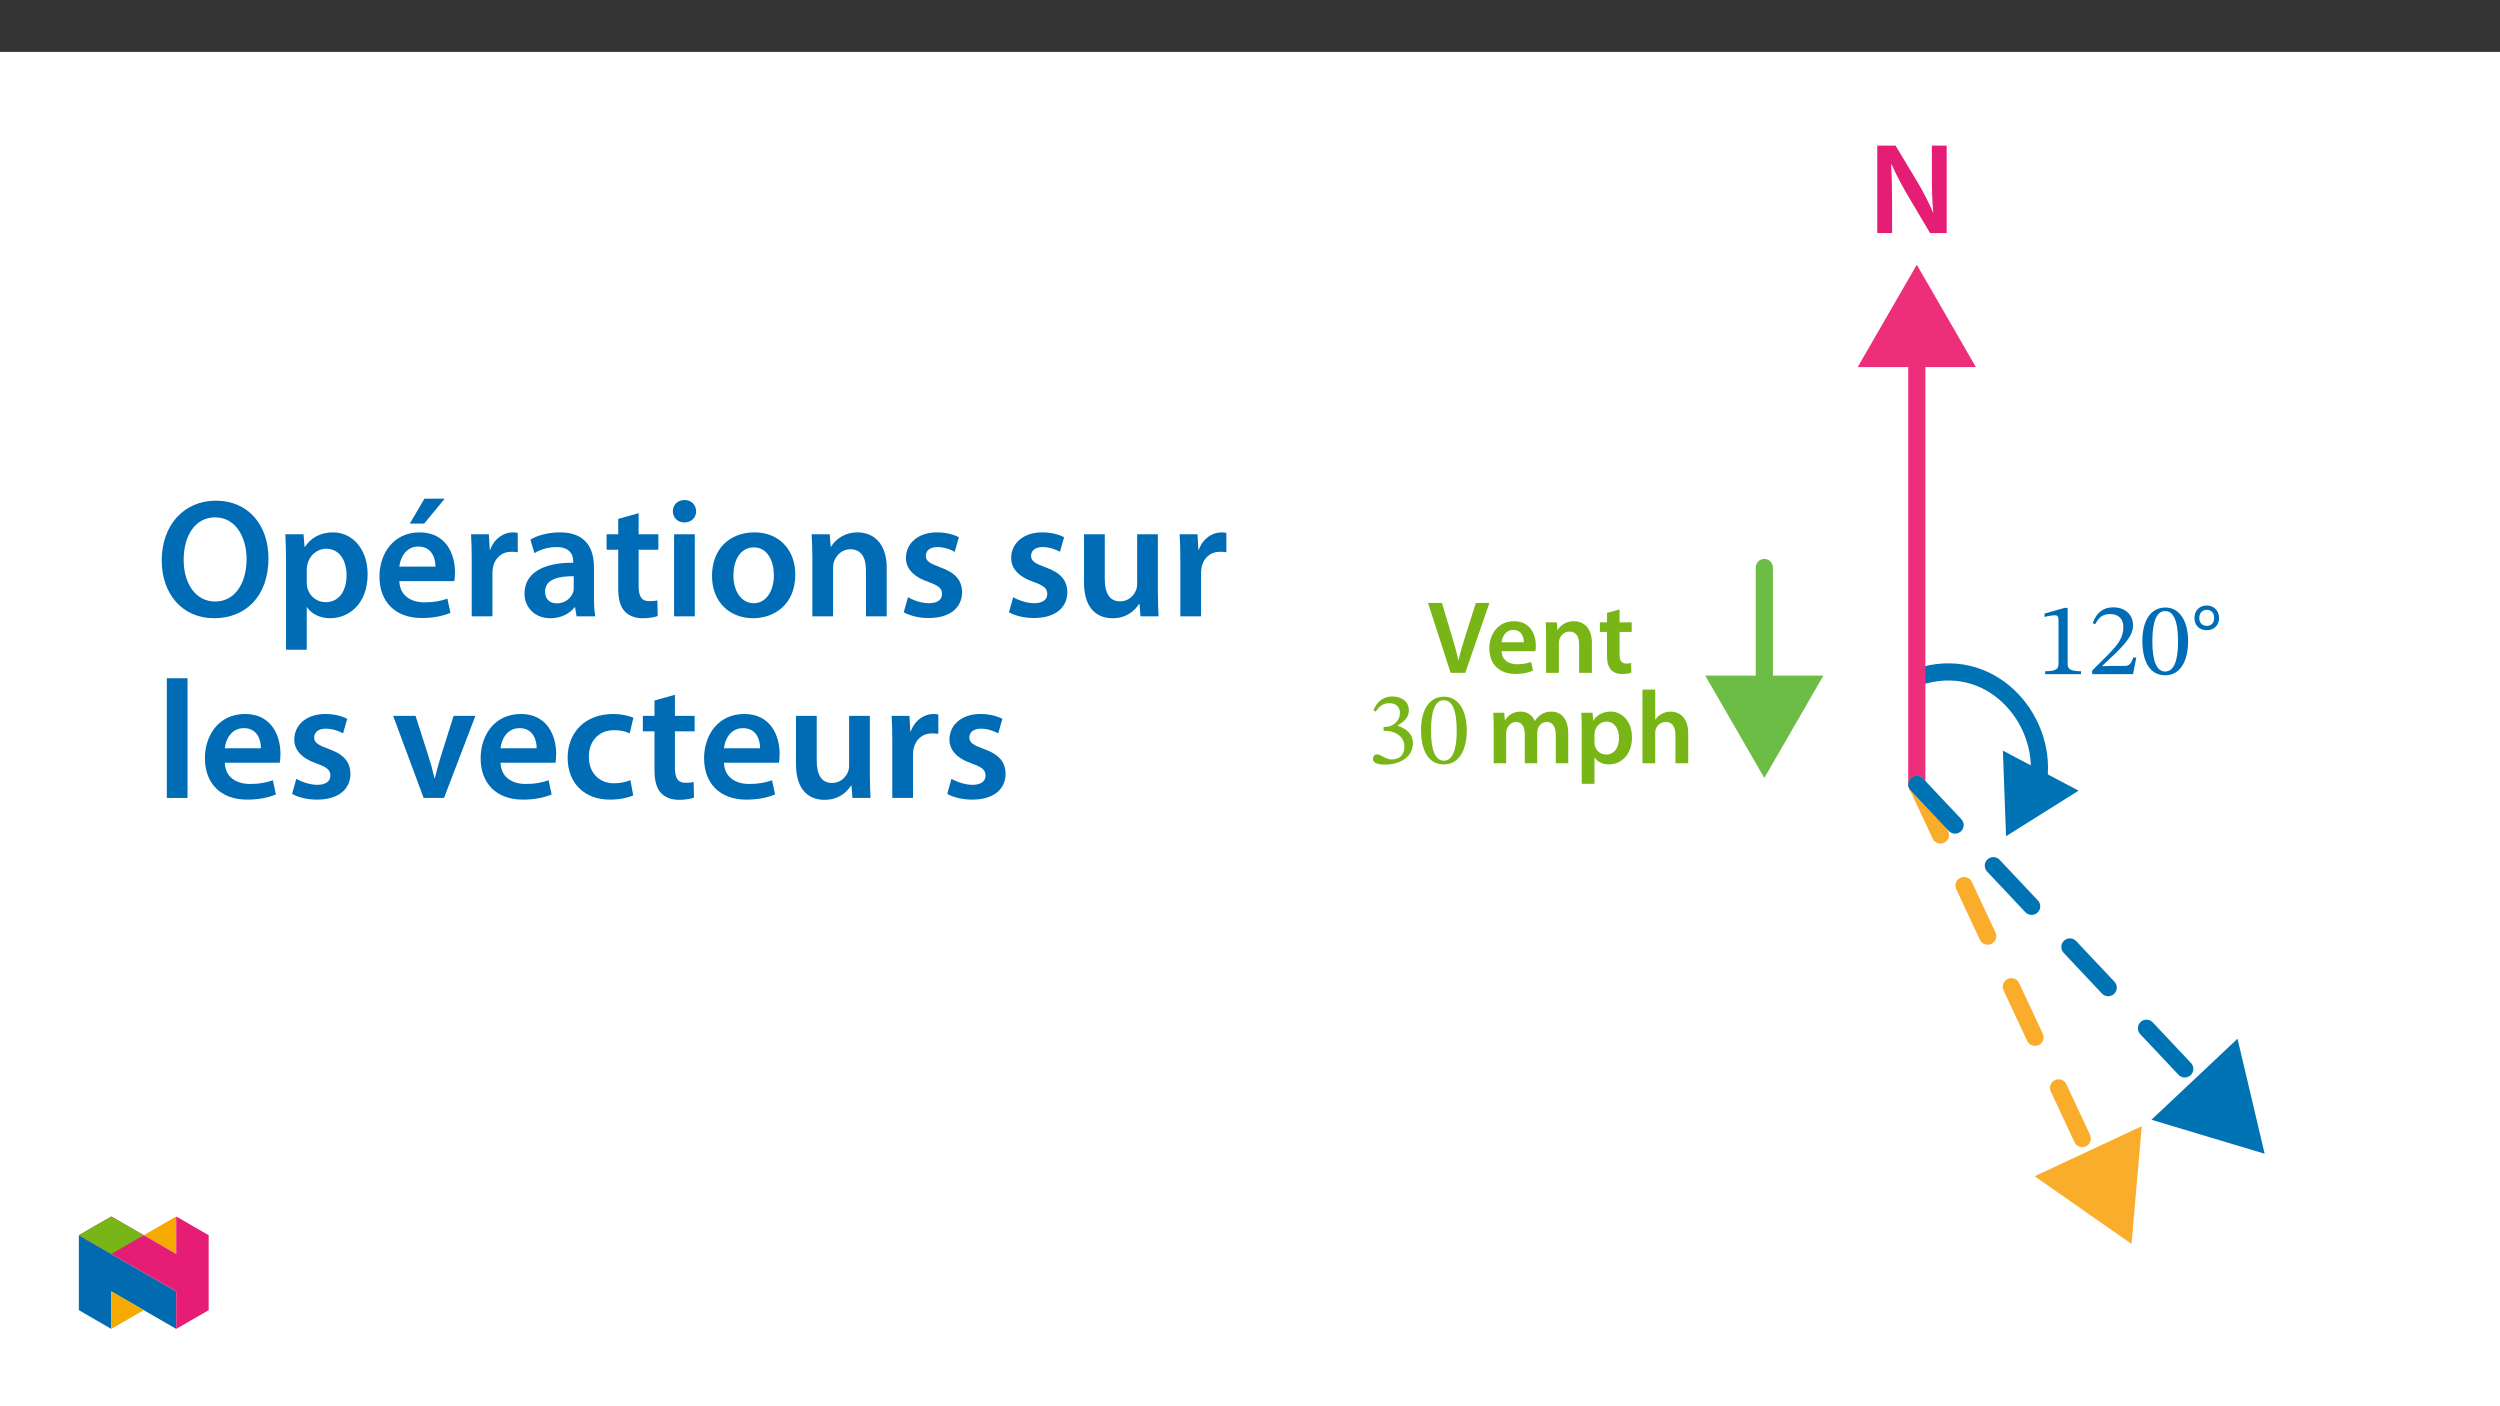 ﻿<?xml version="1.0" encoding="utf-8"?>
<svg xmlns="http://www.w3.org/2000/svg" xmlns:xlink="http://www.w3.org/1999/xlink" viewBox="0 0 960 540" version="1.1">
  <rect x="0" y="0" width="960" height="540" fill="#333333" stroke="none"/>
  <defs>
    <g>
      <symbol overflow="visible" id="glyph0-0">
        <path style="stroke:none;" d="M 0 0 L 19.922 0 L 19.922 -27.891 L 0 -27.891 Z M 9.969 -15.734 L 3.188 -25.906 L 16.734 -25.906 Z M 11.156 -13.953 L 17.938 -24.109 L 17.938 -3.781 Z M 3.188 -2 L 9.969 -12.156 L 16.734 -2 Z M 2 -24.109 L 8.766 -13.953 L 2 -3.781 Z M 2 -24.109 " />
      </symbol>
      <symbol overflow="visible" id="glyph0-1">
        <path style="stroke:none;" d="M 14.578 0 L 23.859 -26.859 L 18.641 -26.859 L 14.75 -14.578 C 13.703 -11.312 12.703 -8.047 12 -4.859 L 11.906 -4.859 C 11.234 -8.125 10.312 -11.234 9.281 -14.625 L 5.625 -26.859 L 0.281 -26.859 L 8.969 0 Z M 14.578 0 " />
      </symbol>
      <symbol overflow="visible" id="glyph0-2">
        <path style="stroke:none;" d="M 19.078 -8.328 C 19.172 -8.766 19.25 -9.484 19.25 -10.406 C 19.25 -14.656 17.172 -19.844 10.875 -19.844 C 4.656 -19.844 1.391 -14.781 1.391 -9.406 C 1.391 -3.469 5.094 0.406 11.391 0.406 C 14.188 0.406 16.5 -0.125 18.172 -0.844 L 17.453 -4.188 C 15.938 -3.672 14.344 -3.312 12.078 -3.312 C 8.922 -3.312 6.219 -4.828 6.094 -8.328 Z M 6.094 -11.75 C 6.297 -13.75 7.578 -16.5 10.594 -16.5 C 13.859 -16.5 14.656 -13.547 14.625 -11.75 Z M 6.094 -11.75 " />
      </symbol>
      <symbol overflow="visible" id="glyph0-3">
        <path style="stroke:none;" d="M 2.625 0 L 7.531 0 L 7.531 -11.438 C 7.531 -12 7.609 -12.594 7.766 -12.984 C 8.281 -14.469 9.641 -15.859 11.594 -15.859 C 14.266 -15.859 15.297 -13.75 15.297 -10.953 L 15.297 0 L 20.203 0 L 20.203 -11.516 C 20.203 -17.656 16.688 -19.844 13.312 -19.844 C 10.078 -19.844 7.969 -18.016 7.094 -16.5 L 6.969 -16.5 L 6.734 -19.406 L 2.469 -19.406 C 2.547 -17.734 2.625 -15.859 2.625 -13.625 Z M 2.625 0 " />
      </symbol>
      <symbol overflow="visible" id="glyph0-4">
        <path style="stroke:none;" d="M 3.422 -23.031 L 3.422 -19.406 L 0.672 -19.406 L 0.672 -15.734 L 3.422 -15.734 L 3.422 -6.609 C 3.422 -4.062 3.906 -2.266 4.984 -1.156 C 5.891 -0.156 7.375 0.438 9.203 0.438 C 10.719 0.438 12.031 0.203 12.75 -0.078 L 12.672 -3.781 C 12.109 -3.625 11.641 -3.594 10.766 -3.594 C 8.891 -3.594 8.25 -4.781 8.25 -7.172 L 8.25 -15.734 L 12.906 -15.734 L 12.906 -19.406 L 8.25 -19.406 L 8.25 -24.391 Z M 3.422 -23.031 " />
      </symbol>
      <symbol overflow="visible" id="glyph0-5">
        <path style="stroke:none;" d="M 2.625 0 L 7.406 0 L 7.406 -11.469 C 7.406 -12.031 7.484 -12.594 7.656 -13.109 C 8.125 -14.422 9.359 -15.859 11.203 -15.859 C 13.469 -15.859 14.547 -13.953 14.547 -11.234 L 14.547 0 L 19.328 0 L 19.328 -11.641 C 19.328 -12.188 19.406 -12.828 19.562 -13.266 C 20.078 -14.656 21.312 -15.859 22.984 -15.859 C 25.344 -15.859 26.453 -13.953 26.453 -10.719 L 26.453 0 L 31.234 0 L 31.234 -11.438 C 31.234 -17.656 27.969 -19.844 24.781 -19.844 C 23.156 -19.844 21.922 -19.438 20.797 -18.688 C 19.922 -18.125 19.125 -17.328 18.453 -16.25 L 18.375 -16.25 C 17.531 -18.406 15.547 -19.844 12.984 -19.844 C 9.688 -19.844 7.922 -18.047 7.016 -16.531 L 6.891 -16.531 L 6.656 -19.406 L 2.469 -19.406 C 2.547 -17.734 2.625 -15.859 2.625 -13.625 Z M 2.625 0 " />
      </symbol>
      <symbol overflow="visible" id="glyph0-6">
        <path style="stroke:none;" d="M 2.625 7.891 L 7.531 7.891 L 7.531 -2.156 L 7.609 -2.156 C 8.609 -0.594 10.641 0.438 13.062 0.438 C 17.484 0.438 21.922 -2.953 21.922 -9.969 C 21.922 -16.016 18.203 -19.844 13.75 -19.844 C 10.797 -19.844 8.531 -18.609 7.094 -16.422 L 7.016 -16.422 L 6.781 -19.406 L 2.469 -19.406 C 2.547 -17.578 2.625 -15.5 2.625 -12.953 Z M 7.531 -11.109 C 7.531 -11.516 7.609 -11.953 7.688 -12.359 C 8.203 -14.5 10.078 -15.984 12.109 -15.984 C 15.266 -15.984 16.938 -13.188 16.938 -9.766 C 16.938 -5.938 15.094 -3.344 12 -3.344 C 9.875 -3.344 8.172 -4.781 7.656 -6.781 C 7.578 -7.219 7.531 -7.656 7.531 -8.125 Z M 7.531 -11.109 " />
      </symbol>
      <symbol overflow="visible" id="glyph0-7">
        <path style="stroke:none;" d="M 2.625 0 L 7.531 0 L 7.531 -11.641 C 7.531 -12.156 7.578 -12.672 7.734 -13.109 C 8.281 -14.578 9.641 -15.859 11.562 -15.859 C 14.266 -15.859 15.297 -13.703 15.297 -10.922 L 15.297 0 L 20.203 0 L 20.203 -11.438 C 20.203 -17.656 16.734 -19.844 13.422 -19.844 C 12.188 -19.844 11.031 -19.531 10.047 -18.969 C 9.047 -18.453 8.203 -17.688 7.609 -16.781 L 7.531 -16.781 L 7.531 -28.297 L 2.625 -28.297 Z M 2.625 0 " />
      </symbol>
      <symbol overflow="visible" id="glyph1-0">
        <path style="stroke:none;" d="M 12.75 -6.781 L 12.75 -7.406 C 12.75 -11.75 19.172 -14.859 19.172 -20.719 C 19.172 -24.859 15.703 -26.656 11.797 -26.656 C 7.766 -26.656 5.016 -24.391 5.016 -21.156 C 5.016 -19.281 5.781 -18.375 7.047 -18.375 C 8.016 -18.375 8.844 -18.891 8.844 -20.125 C 8.844 -21.641 8.016 -21.672 8.016 -22.984 C 8.016 -24.219 9.078 -25.141 11.438 -25.141 C 13.984 -25.141 15.578 -23.75 15.578 -20.594 C 15.578 -14.469 11.156 -12.984 11.156 -7.812 L 11.156 -6.781 Z M 14.266 -1.906 C 14.266 -3.141 13.422 -4.266 12.031 -4.266 C 10.562 -4.266 9.688 -3.188 9.688 -1.906 C 9.688 -0.594 10.438 0.312 12 0.312 C 13.422 0.312 14.266 -0.641 14.266 -1.906 Z M 23.703 6.734 L 23.703 -31.281 L 0.406 -31.281 L 0.406 6.734 Z M 21.641 4.625 L 2.438 4.625 L 2.438 -29.25 L 21.641 -29.25 Z M 21.641 4.625 " />
      </symbol>
      <symbol overflow="visible" id="glyph1-1">
        <path style="stroke:none;" d="M 3.422 -19.844 C 4.781 -21.953 6.25 -23.062 8.641 -23.062 C 11.109 -23.062 12.703 -21.719 12.703 -19.359 C 12.703 -16.141 9.875 -13.953 7.172 -13.953 L 6.422 -13.953 L 6.422 -12.438 L 7.219 -12.438 C 11.031 -12.438 14.422 -10.078 14.422 -6.531 C 14.422 -2.625 12 -1.469 9.484 -1.469 C 8.531 -1.469 7.969 -1.641 6.25 -2.516 C 4.859 -3.234 4.547 -3.422 3.906 -3.422 C 2.875 -3.422 2.344 -2.516 2.344 -1.672 C 2.344 -0.641 3.234 0.516 6.812 0.516 C 12.625 0.516 17.688 -2.266 17.688 -7.734 C 17.688 -11.281 15.016 -13.391 11.828 -14.391 L 11.828 -14.5 C 14.344 -16.094 16.141 -17.578 16.141 -20.328 C 16.141 -23.344 13.781 -25.656 9.719 -25.656 C 6.453 -25.656 3.984 -23.828 2.516 -20.359 Z M 3.422 -19.844 " />
      </symbol>
      <symbol overflow="visible" id="glyph1-2">
        <path style="stroke:none;" d="M 18.641 -12.625 C 18.641 -20.844 15.062 -25.578 9.922 -25.578 C 4.141 -25.578 1.078 -20.328 1.078 -12.75 C 1.078 -5.703 3.422 0.438 9.844 0.438 C 16.094 0.438 18.641 -5.812 18.641 -12.625 Z M 14.781 -12.391 C 14.781 -4.734 12.984 -1 9.844 -1 C 6.656 -1 4.906 -4.828 4.906 -12.547 C 4.906 -20.438 6.656 -24.219 9.797 -24.219 C 13.062 -24.219 14.781 -20.484 14.781 -12.391 Z M 14.781 -12.391 " />
      </symbol>
      <symbol overflow="visible" id="glyph1-3">
        <path style="stroke:none;" d="M 16.969 0 L 16.969 -1.109 C 13.312 -1.109 11.828 -1.828 11.828 -3.781 L 11.828 -25.453 L 10.672 -25.453 L 2.953 -23.266 L 2.953 -21.953 C 4.188 -22.359 6.219 -22.594 7.016 -22.594 C 8.016 -22.594 8.328 -22.031 8.328 -20.641 L 8.328 -3.781 C 8.328 -1.797 6.938 -1.109 3.188 -1.109 L 3.188 0 Z M 16.969 0 " />
      </symbol>
      <symbol overflow="visible" id="glyph1-4">
        <path style="stroke:none;" d="M 18.484 -6.375 L 17.328 -6.375 C 16.422 -3.984 15.891 -3.141 13.781 -3.141 L 8.25 -3.141 L 5.453 -3.031 L 5.453 -3.234 L 10.719 -8.203 C 14.938 -12.469 17.219 -15.219 17.219 -18.766 C 17.219 -22.953 14.062 -25.656 9.562 -25.656 C 5.703 -25.656 2.984 -23.422 1.75 -19.562 L 2.703 -19.172 C 4.188 -22.156 5.938 -23.062 8.531 -23.062 C 11.594 -23.062 13.5 -21.156 13.5 -18.172 C 13.5 -13.984 11.516 -11.469 7.578 -7.406 L 1.516 -1.359 L 1.516 0 L 17.219 0 Z M 18.484 -6.375 " />
      </symbol>
      <symbol overflow="visible" id="glyph2-0">
        <path style="stroke:none;" d="M 0 0 L 24.906 0 L 24.906 -34.875 L 0 -34.875 Z M 12.453 -19.672 L 3.984 -32.375 L 20.922 -32.375 Z M 13.953 -17.438 L 22.422 -30.141 L 22.422 -4.734 Z M 3.984 -2.484 L 12.453 -15.188 L 20.922 -2.484 Z M 2.484 -30.141 L 10.953 -17.438 L 2.484 -4.734 Z M 2.484 -30.141 " />
      </symbol>
      <symbol overflow="visible" id="glyph2-1">
        <path style="stroke:none;" d="M 9.172 0 L 9.172 -12 C 9.172 -17.531 9.062 -21.969 8.812 -26.297 L 9.016 -26.344 C 10.656 -22.562 12.859 -18.484 15 -14.797 L 23.766 0 L 30.141 0 L 30.141 -33.578 L 24.453 -33.578 L 24.453 -21.875 C 24.453 -16.734 24.562 -12.406 25 -7.922 L 24.906 -7.922 C 23.359 -11.562 21.375 -15.438 19.172 -19.172 L 10.516 -33.578 L 3.484 -33.578 L 3.484 0 Z M 9.172 0 " />
      </symbol>
      <symbol overflow="visible" id="glyph3-0">
        <path style="stroke:none;" d="M 8.922 -4.766 L 8.922 -5.219 C 8.922 -8.25 13.422 -10.438 13.422 -14.531 C 13.422 -17.438 10.984 -18.75 8.25 -18.75 C 5.438 -18.75 3.484 -17.094 3.484 -14.844 C 3.484 -13.531 4.047 -12.859 4.938 -12.859 C 5.609 -12.859 6.188 -13.25 6.188 -14.109 C 6.188 -15.172 5.609 -15.203 5.609 -16.125 C 5.609 -16.984 6.359 -17.594 8 -17.594 C 9.797 -17.594 10.875 -16.656 10.875 -14.453 C 10.875 -10.156 7.781 -9.125 7.781 -5.5 L 7.781 -4.734 L 8.922 -4.734 Z M 9.984 -1.359 C 9.984 -2.234 9.406 -3.062 8.422 -3.062 C 7.391 -3.062 6.75 -2.266 6.75 -1.359 C 6.75 -0.453 7.312 0.219 8.391 0.219 C 9.406 0.219 9.984 -0.469 9.984 -1.359 Z M 16.594 4.688 L 16.594 -21.984 L 0.25 -21.984 L 0.25 4.719 L 16.594 4.719 Z M 15.141 3.156 L 1.703 3.156 L 1.703 -20.469 L 15.109 -20.469 L 15.109 3.156 Z M 15.141 3.156 " />
      </symbol>
      <symbol overflow="visible" id="glyph3-1">
        <path style="stroke:none;" d="M 10.797 -7.219 C 10.797 -10.188 8.625 -12.016 6.047 -12.016 C 3.375 -12.016 1.344 -10.156 1.344 -7.219 C 1.344 -4.328 3.297 -2.516 6.047 -2.516 C 8.812 -2.516 10.797 -4.328 10.797 -7.219 Z M 8.922 -7.219 C 8.922 -5.219 7.703 -4.188 6.047 -4.188 C 4.438 -4.188 3.203 -5.25 3.203 -7.219 C 3.203 -9.234 4.484 -10.344 6.047 -10.344 C 7.703 -10.344 8.922 -9.266 8.922 -7.219 Z M 8.922 -7.219 " />
      </symbol>
      <symbol overflow="visible" id="glyph4-0">
        <path style="stroke:none;" d="M 0 0 L 32.375 0 L 32.375 -45.328 L 0 -45.328 Z M 16.188 -25.578 L 5.188 -42.094 L 27.188 -42.094 Z M 18.125 -22.656 L 29.141 -39.172 L 29.141 -6.156 Z M 5.188 -3.234 L 16.188 -19.75 L 27.188 -3.234 Z M 3.234 -39.172 L 14.25 -22.656 L 3.234 -6.156 Z M 3.234 -39.172 " />
      </symbol>
      <symbol overflow="visible" id="glyph4-1">
        <path style="stroke:none;" d="M 23.109 -44.422 C 10.812 -44.422 2.328 -34.969 2.328 -21.5 C 2.328 -8.734 10.094 0.719 22.469 0.719 C 34.453 0.719 43.312 -7.641 43.312 -22.281 C 43.312 -34.766 35.812 -44.422 23.109 -44.422 Z M 22.859 -38.016 C 30.828 -38.016 34.906 -30.234 34.906 -22.016 C 34.906 -12.891 30.562 -5.703 22.859 -5.703 C 15.219 -5.703 10.75 -12.75 10.75 -21.688 C 10.75 -30.688 14.953 -38.016 22.859 -38.016 Z M 22.859 -38.016 " />
      </symbol>
      <symbol overflow="visible" id="glyph4-2">
        <path style="stroke:none;" d="M 4.281 12.828 L 12.234 12.828 L 12.234 -3.5 L 12.375 -3.5 C 13.984 -0.969 17.281 0.719 21.234 0.719 C 28.422 0.719 35.609 -4.797 35.609 -16.188 C 35.609 -26.031 29.594 -32.25 22.344 -32.25 C 17.547 -32.25 13.859 -30.234 11.531 -26.672 L 11.391 -26.672 L 11 -31.531 L 4.016 -31.531 C 4.141 -28.562 4.281 -25.188 4.281 -21.047 Z M 12.234 -18.062 C 12.234 -18.719 12.375 -19.422 12.5 -20.078 C 13.344 -23.562 16.375 -25.969 19.688 -25.969 C 24.797 -25.969 27.516 -21.438 27.516 -15.859 C 27.516 -9.641 24.547 -5.438 19.484 -5.438 C 16.062 -5.438 13.281 -7.766 12.438 -11 C 12.297 -11.719 12.234 -12.438 12.234 -13.203 Z M 12.234 -18.062 " />
      </symbol>
      <symbol overflow="visible" id="glyph4-3">
        <path style="stroke:none;" d="M 31.016 -13.531 C 31.141 -14.25 31.281 -15.406 31.281 -16.906 C 31.281 -23.828 27.906 -32.25 17.672 -32.25 C 7.578 -32.25 2.266 -24.016 2.266 -15.281 C 2.266 -5.641 8.281 0.641 18.516 0.641 C 23.047 0.641 26.812 -0.188 29.531 -1.359 L 28.359 -6.797 C 25.906 -5.953 23.312 -5.375 19.625 -5.375 C 14.5 -5.375 10.094 -7.828 9.906 -13.531 Z M 9.906 -19.094 C 10.234 -22.344 12.297 -26.812 17.219 -26.812 C 22.531 -26.812 23.828 -22.016 23.766 -19.094 Z M 19.547 -45.203 L 13.922 -35.609 L 19.422 -35.609 L 27.328 -45.203 Z M 19.547 -45.203 " />
      </symbol>
      <symbol overflow="visible" id="glyph4-4">
        <path style="stroke:none;" d="M 4.281 0 L 12.234 0 L 12.234 -16.375 C 12.234 -17.219 12.297 -18.062 12.438 -18.781 C 13.141 -22.406 15.797 -24.797 19.547 -24.797 C 20.531 -24.797 21.234 -24.734 21.953 -24.609 L 21.953 -32.047 C 21.297 -32.188 20.844 -32.25 20.078 -32.25 C 16.641 -32.25 12.953 -29.984 11.391 -25.578 L 11.203 -25.578 L 10.875 -31.531 L 4.016 -31.531 C 4.203 -28.75 4.281 -25.641 4.281 -21.375 Z M 4.281 0 " />
      </symbol>
      <symbol overflow="visible" id="glyph4-5">
        <path style="stroke:none;" d="M 28.75 -18.906 C 28.75 -25.828 25.828 -32.25 15.734 -32.25 C 10.75 -32.25 6.672 -30.891 4.344 -29.469 L 5.891 -24.281 C 8.031 -25.641 11.266 -26.609 14.375 -26.609 C 19.938 -26.609 20.781 -23.188 20.781 -21.109 L 20.781 -20.594 C 9.125 -20.656 2.078 -16.578 2.078 -8.672 C 2.078 -3.891 5.641 0.719 11.984 0.719 C 16.125 0.719 19.422 -1.031 21.297 -3.5 L 21.5 -3.5 L 22.078 0 L 29.266 0 C 28.875 -1.938 28.75 -4.734 28.75 -7.578 Z M 20.984 -11.078 C 20.984 -10.484 20.984 -9.906 20.781 -9.328 C 20 -7.062 17.734 -4.984 14.5 -4.984 C 11.984 -4.984 9.969 -6.406 9.969 -9.516 C 9.969 -14.312 15.344 -15.469 20.984 -15.406 Z M 20.984 -11.078 " />
      </symbol>
      <symbol overflow="visible" id="glyph4-6">
        <path style="stroke:none;" d="M 5.562 -37.422 L 5.562 -31.531 L 1.094 -31.531 L 1.094 -25.578 L 5.562 -25.578 L 5.562 -10.75 C 5.562 -6.609 6.344 -3.688 8.094 -1.875 C 9.578 -0.266 11.984 0.719 14.953 0.719 C 17.422 0.719 19.547 0.328 20.719 -0.125 L 20.594 -6.156 C 19.688 -5.891 18.906 -5.828 17.484 -5.828 C 14.438 -5.828 13.406 -7.766 13.406 -11.656 L 13.406 -25.578 L 20.984 -25.578 L 20.984 -31.531 L 13.406 -31.531 L 13.406 -39.625 Z M 5.562 -37.422 " />
      </symbol>
      <symbol overflow="visible" id="glyph4-7">
        <path style="stroke:none;" d="M 12.234 0 L 12.234 -31.531 L 4.281 -31.531 L 4.281 0 Z M 8.281 -44.672 C 5.641 -44.672 3.812 -42.797 3.812 -40.344 C 3.812 -38.016 5.562 -36.062 8.219 -36.062 C 11 -36.062 12.75 -38.016 12.75 -40.344 C 12.688 -42.797 11 -44.672 8.281 -44.672 Z M 8.281 -44.672 " />
      </symbol>
      <symbol overflow="visible" id="glyph4-8">
        <path style="stroke:none;" d="M 18.578 -32.25 C 9.062 -32.25 2.266 -25.906 2.266 -15.547 C 2.266 -5.375 9.188 0.719 18.062 0.719 C 26.094 0.719 34.25 -4.469 34.25 -16.062 C 34.25 -25.641 27.969 -32.25 18.578 -32.25 Z M 18.391 -26.484 C 23.828 -26.484 26.031 -20.781 26.031 -15.859 C 26.031 -9.453 22.859 -5.047 18.328 -5.047 C 13.531 -5.047 10.484 -9.641 10.484 -15.734 C 10.484 -20.984 12.75 -26.484 18.391 -26.484 Z M 18.391 -26.484 " />
      </symbol>
      <symbol overflow="visible" id="glyph4-9">
        <path style="stroke:none;" d="M 4.281 0 L 12.234 0 L 12.234 -18.578 C 12.234 -19.484 12.375 -20.469 12.625 -21.109 C 13.469 -23.5 15.672 -25.766 18.844 -25.766 C 23.188 -25.766 24.859 -22.344 24.859 -17.812 L 24.859 0 L 32.828 0 L 32.828 -18.719 C 32.828 -28.688 27.125 -32.25 21.625 -32.25 C 16.375 -32.25 12.953 -29.266 11.531 -26.812 L 11.328 -26.812 L 10.938 -31.531 L 4.016 -31.531 C 4.141 -28.812 4.281 -25.766 4.281 -22.141 Z M 4.281 0 " />
      </symbol>
      <symbol overflow="visible" id="glyph4-10">
        <path style="stroke:none;" d="M 2.328 -1.547 C 4.656 -0.266 8.094 0.641 11.906 0.641 C 20.266 0.641 24.734 -3.5 24.734 -9.266 C 24.672 -13.922 22.078 -16.828 16.312 -18.844 C 12.297 -20.328 10.812 -21.234 10.812 -23.25 C 10.812 -25.188 12.375 -26.609 15.219 -26.609 C 18 -26.609 20.594 -25.578 21.891 -24.797 L 23.5 -30.375 C 21.625 -31.406 18.578 -32.25 15.094 -32.25 C 7.766 -32.25 3.172 -27.969 3.172 -22.406 C 3.172 -18.641 5.703 -15.281 11.844 -13.203 C 15.734 -11.781 17.031 -10.75 17.031 -8.609 C 17.031 -6.547 15.469 -5.047 11.984 -5.047 C 9.125 -5.047 5.703 -6.281 3.953 -7.375 Z M 2.328 -1.547 " />
      </symbol>
      <symbol overflow="visible" id="glyph4-11">
        <path style="stroke:none;" d="M 32.5 -31.531 L 24.547 -31.531 L 24.547 -12.5 C 24.547 -11.594 24.406 -10.688 24.094 -10.031 C 23.312 -7.969 21.234 -5.766 18 -5.766 C 13.797 -5.766 12.109 -9.125 12.109 -14.375 L 12.109 -31.531 L 4.141 -31.531 L 4.141 -13.016 C 4.141 -2.719 9.391 0.719 15.094 0.719 C 20.781 0.719 23.891 -2.531 25.25 -4.734 L 25.453 -4.734 L 25.828 0 L 32.766 0 C 32.641 -2.594 32.5 -5.703 32.5 -9.453 Z M 32.5 -31.531 " />
      </symbol>
      <symbol overflow="visible" id="glyph4-12">
        <path style="stroke:none;" d="M 4.281 0 L 12.234 0 L 12.234 -45.969 L 4.281 -45.969 Z M 4.281 0 " />
      </symbol>
      <symbol overflow="visible" id="glyph4-13">
        <path style="stroke:none;" d="M 31.016 -13.531 C 31.141 -14.25 31.281 -15.406 31.281 -16.906 C 31.281 -23.828 27.906 -32.25 17.672 -32.25 C 7.578 -32.25 2.266 -24.016 2.266 -15.281 C 2.266 -5.641 8.281 0.641 18.516 0.641 C 23.047 0.641 26.812 -0.188 29.531 -1.359 L 28.359 -6.797 C 25.906 -5.953 23.312 -5.375 19.625 -5.375 C 14.5 -5.375 10.094 -7.828 9.906 -13.531 Z M 9.906 -19.094 C 10.234 -22.344 12.297 -26.812 17.219 -26.812 C 22.531 -26.812 23.828 -22.016 23.766 -19.094 Z M 9.906 -19.094 " />
      </symbol>
      <symbol overflow="visible" id="glyph4-14">
        <path style="stroke:none;" d="M 0.719 -31.531 L 12.438 0 L 20.266 0 L 32.312 -31.531 L 23.953 -31.531 L 18.906 -15.547 C 18.062 -12.688 17.359 -10.234 16.766 -7.641 L 16.578 -7.641 C 16 -10.234 15.344 -12.75 14.438 -15.547 L 9.328 -31.531 Z M 0.719 -31.531 " />
      </symbol>
      <symbol overflow="visible" id="glyph4-15">
        <path style="stroke:none;" d="M 26.359 -6.859 C 24.797 -6.219 22.797 -5.641 20.078 -5.641 C 14.641 -5.641 10.422 -9.328 10.422 -15.797 C 10.359 -21.562 13.984 -26.031 20.078 -26.031 C 22.922 -26.031 24.797 -25.453 26.094 -24.797 L 27.516 -30.828 C 25.703 -31.594 22.734 -32.25 19.812 -32.25 C 8.734 -32.25 2.266 -24.922 2.266 -15.469 C 2.266 -5.703 8.672 0.641 18.516 0.641 C 22.469 0.641 25.766 -0.188 27.453 -0.969 Z M 26.359 -6.859 " />
      </symbol>
    </g>
    <clipPath id="clip1">
      <path d="M 781 432 L 823 432 L 823 477.672 L 781 477.672 Z M 781 432 " />
    </clipPath>
    <clipPath id="clip2">
      <path d="M 826 398 L 869.629 398 L 869.629 444 L 826 444 Z M 826 398 " />
    </clipPath>
    <clipPath id="clip3">
      <path d="M 654.805 259 L 701 259 L 701 299 L 654.805 299 Z M 654.805 259 " />
    </clipPath>
    <clipPath id="clip4">
      <path d="M 30.277 474 L 68 474 L 68 510.301 L 30.277 510.301 Z M 30.277 474 " />
    </clipPath>
    <clipPath id="clip5">
      <path d="M 42 495 L 56 495 L 56 510.301 L 42 510.301 Z M 42 495 " />
    </clipPath>
    <clipPath id="clip6">
      <path d="M 55 467.125 L 68 467.125 L 68 482 L 55 482 Z M 55 467.125 " />
    </clipPath>
    <clipPath id="clip7">
      <path d="M 30.277 467.125 L 80.133 467.125 L 80.133 510.301 L 30.277 510.301 Z M 30.277 467.125 " />
    </clipPath>
    <clipPath id="clip8">
      <path d="M 30.277 467.125 L 56 467.125 L 56 482 L 30.277 482 Z M 30.277 467.125 " />
    </clipPath>
  </defs>
  <g id="surface1">
    <path style=" stroke:none;fill-rule:nonzero;fill:rgb(100%,100%,100%);fill-opacity:1;" d="M 0 559.926 L 960 559.926 L 960 19.926 L 0 19.926 Z M 0 559.926 " />
    <path style="fill:none;stroke-width:7.761;stroke-linecap:round;stroke-linejoin:round;stroke:rgb(0%,45.099%,70.999%);stroke-opacity:1;stroke-miterlimit:4;" d="M -0 -0.001 C 32.068 8.464 56.277 -21.789 51.355 -48.953 " transform="matrix(0.85,0,0,-0.85,738.95,259.245)" />
    <path style=" stroke:none;fill-rule:nonzero;fill:rgb(0%,45.099%,70.999%);fill-opacity:1;" d="M 769.102 288.234 L 770.32 321.102 L 798.176 303.617 Z M 769.102 288.234 " />
    <path style="fill:none;stroke-width:7.761;stroke-linecap:round;stroke-linejoin:round;stroke:rgb(92.899%,17.999%,47.8%);stroke-opacity:1;stroke-miterlimit:4;" d="M 0.002 -0 L 0.002 196.342 " transform="matrix(0.85,0,0,-0.85,736.045,301.207)" />
    <path style=" stroke:none;fill-rule:nonzero;fill:rgb(92.899%,17.999%,47.8%);fill-opacity:1;" d="M 758.742 140.961 L 736.047 101.656 L 713.352 140.961 Z M 758.742 140.961 " />
    <path style="fill:none;stroke-width:7.761;stroke-linecap:round;stroke-linejoin:round;stroke:rgb(98%,67.499%,16.899%);stroke-opacity:1;stroke-dasharray:25.223,25.223;stroke-miterlimit:4;" d="M 0.002 -0 L 80.742 -172.79 " transform="matrix(0.85,0,0,-0.85,736.045,301.207)" />
    <g clip-path="url(#clip1)" clip-rule="nonzero">
      <path style=" stroke:none;fill-rule:nonzero;fill:rgb(98%,67.499%,16.899%);fill-opacity:1;" d="M 781.305 451.672 L 818.504 477.672 L 822.426 432.457 Z M 781.305 451.672 " />
    </g>
    <path style="fill:none;stroke-width:7.761;stroke-linecap:round;stroke-linejoin:round;stroke:rgb(0%,45.099%,70.999%);stroke-opacity:1;stroke-dasharray:25.223,25.223;stroke-miterlimit:4;" d="M 0.002 -0 L 130.811 -138.888 " transform="matrix(0.85,0,0,-0.85,736.045,301.207)" />
    <g clip-path="url(#clip2)" clip-rule="nonzero">
      <path style=" stroke:none;fill-rule:nonzero;fill:rgb(0%,45.099%,70.999%);fill-opacity:1;" d="M 826.16 429.988 L 869.629 443.039 L 859.203 398.867 Z M 826.16 429.988 " />
    </g>
    <path style="fill:none;stroke-width:7.761;stroke-linecap:round;stroke-linejoin:round;stroke:rgb(42.4%,74.1%,27.1%);stroke-opacity:1;stroke-miterlimit:4;" d="M 0 0.002 L 0 -56.644 " transform="matrix(0.85,0,0,-0.85,677.5,217.923)" />
    <g clip-path="url(#clip3)" clip-rule="nonzero">
      <path style=" stroke:none;fill-rule:nonzero;fill:rgb(42.4%,74.1%,27.1%);fill-opacity:1;" d="M 654.805 259.43 L 677.496 298.734 L 700.195 259.43 Z M 654.805 259.43 " />
    </g>
    <g style="fill:rgb(47.06%,70.979%,9.021%);fill-opacity:1;">
      <use xlink:href="#glyph0-1" x="548.079" y="258.386" />
    </g>
    <g style="fill:rgb(47.06%,70.979%,9.021%);fill-opacity:1;">
      <use xlink:href="#glyph0-2" x="570.515" y="258.386" />
      <use xlink:href="#glyph0-3" x="591.078" y="258.386" />
    </g>
    <g style="fill:rgb(47.06%,70.979%,9.021%);fill-opacity:1;">
      <use xlink:href="#glyph0-4" x="613.673" y="258.386" />
    </g>
    <g style="fill:rgb(47.06%,70.979%,9.021%);fill-opacity:1;">
      <use xlink:href="#glyph1-1" x="524.873" y="293.096" />
      <use xlink:href="#glyph1-2" x="544.599" y="293.096" />
    </g>
    <g style="fill:rgb(47.06%,70.979%,9.021%);fill-opacity:1;">
      <use xlink:href="#glyph0-5" x="570.967" y="293.096" />
      <use xlink:href="#glyph0-6" x="604.76" y="293.096" />
      <use xlink:href="#glyph0-7" x="628.073" y="293.096" />
    </g>
    <g style="fill:rgb(89.803%,11.374%,45.49%);fill-opacity:1;">
      <use xlink:href="#glyph2-1" x="717.384" y="89.5" />
    </g>
    <g style="fill:rgb(0%,42.354%,71.373%);fill-opacity:1;">
      <use xlink:href="#glyph1-3" x="782.142" y="258.865" />
      <use xlink:href="#glyph1-4" x="801.868" y="258.865" />
      <use xlink:href="#glyph1-2" x="821.594" y="258.865" />
    </g>
    <g style="fill:rgb(0%,42.354%,71.373%);fill-opacity:1;">
      <use xlink:href="#glyph3-1" x="841.32" y="244.519" />
    </g>
    <g style="fill:rgb(0%,42.354%,71.373%);fill-opacity:1;">
      <use xlink:href="#glyph4-1" x="59.776" y="236.68" />
    </g>
    <g style="fill:rgb(0%,42.354%,71.373%);fill-opacity:1;">
      <use xlink:href="#glyph4-2" x="105.559" y="236.68" />
      <use xlink:href="#glyph4-3" x="143.442" y="236.68" />
      <use xlink:href="#glyph4-4" x="176.857" y="236.68" />
    </g>
    <g style="fill:rgb(0%,42.354%,71.373%);fill-opacity:1;">
      <use xlink:href="#glyph4-5" x="199.328" y="236.68" />
    </g>
    <g style="fill:rgb(0%,42.354%,71.373%);fill-opacity:1;">
      <use xlink:href="#glyph4-6" x="231.836" y="236.68" />
      <use xlink:href="#glyph4-7" x="254.566" y="236.68" />
      <use xlink:href="#glyph4-8" x="271.143" y="236.68" />
      <use xlink:href="#glyph4-9" x="307.666" y="236.68" />
      <use xlink:href="#glyph4-10" x="344.708" y="236.68" />
    </g>
    <g style="fill:rgb(0%,42.354%,71.373%);fill-opacity:1;">
      <use xlink:href="#glyph4-10" x="385.116" y="236.68" />
      <use xlink:href="#glyph4-11" x="412.12" y="236.68" />
      <use xlink:href="#glyph4-4" x="448.967" y="236.68" />
    </g>
    <g style="fill:rgb(0%,42.354%,71.373%);fill-opacity:1;">
      <use xlink:href="#glyph4-12" x="59.776" y="306.419" />
      <use xlink:href="#glyph4-13" x="76.419" y="306.419" />
      <use xlink:href="#glyph4-10" x="109.833" y="306.419" />
    </g>
    <g style="fill:rgb(0%,42.354%,71.373%);fill-opacity:1;">
      <use xlink:href="#glyph4-14" x="150.242" y="306.419" />
    </g>
    <g style="fill:rgb(0%,42.354%,71.373%);fill-opacity:1;">
      <use xlink:href="#glyph4-13" x="182.297" y="306.419" />
      <use xlink:href="#glyph4-15" x="215.711" y="306.419" />
    </g>
    <g style="fill:rgb(0%,42.354%,71.373%);fill-opacity:1;">
      <use xlink:href="#glyph4-6" x="245.759" y="306.419" />
    </g>
    <g style="fill:rgb(0%,42.354%,71.373%);fill-opacity:1;">
      <use xlink:href="#glyph4-13" x="268.1" y="306.419" />
      <use xlink:href="#glyph4-11" x="301.514" y="306.419" />
      <use xlink:href="#glyph4-4" x="338.361" y="306.419" />
      <use xlink:href="#glyph4-10" x="361.415" y="306.419" />
    </g>
    <g clip-path="url(#clip4)" clip-rule="nonzero">
      <path style=" stroke:none;fill-rule:nonzero;fill:rgb(0.8%,42%,68.999%);fill-opacity:1;" d="M 30.277 503.105 L 42.738 510.301 L 42.738 495.91 L 67.668 510.301 L 67.668 495.91 L 30.277 474.32 Z M 30.277 503.105 " />
    </g>
    <g clip-path="url(#clip5)" clip-rule="nonzero">
      <path style=" stroke:none;fill-rule:nonzero;fill:rgb(96.1%,66.699%,0%);fill-opacity:1;" d="M 42.738 510.301 L 55.203 503.105 L 42.738 495.91 Z M 42.738 510.301 " />
    </g>
    <g clip-path="url(#clip6)" clip-rule="nonzero">
      <path style=" stroke:none;fill-rule:nonzero;fill:rgb(96.1%,66.699%,0%);fill-opacity:1;" d="M 67.668 467.125 L 55.203 474.32 L 67.668 481.516 Z M 67.668 467.125 " />
    </g>
    <g clip-path="url(#clip7)" clip-rule="nonzero">
      <path style=" stroke:none;fill-rule:nonzero;fill:rgb(89.799%,11.4%,45.499%);fill-opacity:1;" d="M 67.668 467.125 L 67.668 481.516 L 42.738 467.125 L 30.277 474.32 L 67.668 495.91 L 67.668 510.301 L 80.133 503.105 L 80.133 474.32 Z M 67.668 467.125 " />
    </g>
    <g clip-path="url(#clip8)" clip-rule="nonzero">
      <path style=" stroke:none;fill-rule:nonzero;fill:rgb(47.099%,70.999%,9%);fill-opacity:1;" d="M 42.738 467.125 L 30.277 474.32 L 42.738 481.516 L 55.203 474.32 Z M 42.738 467.125 " />
    </g>
  </g>
</svg>
